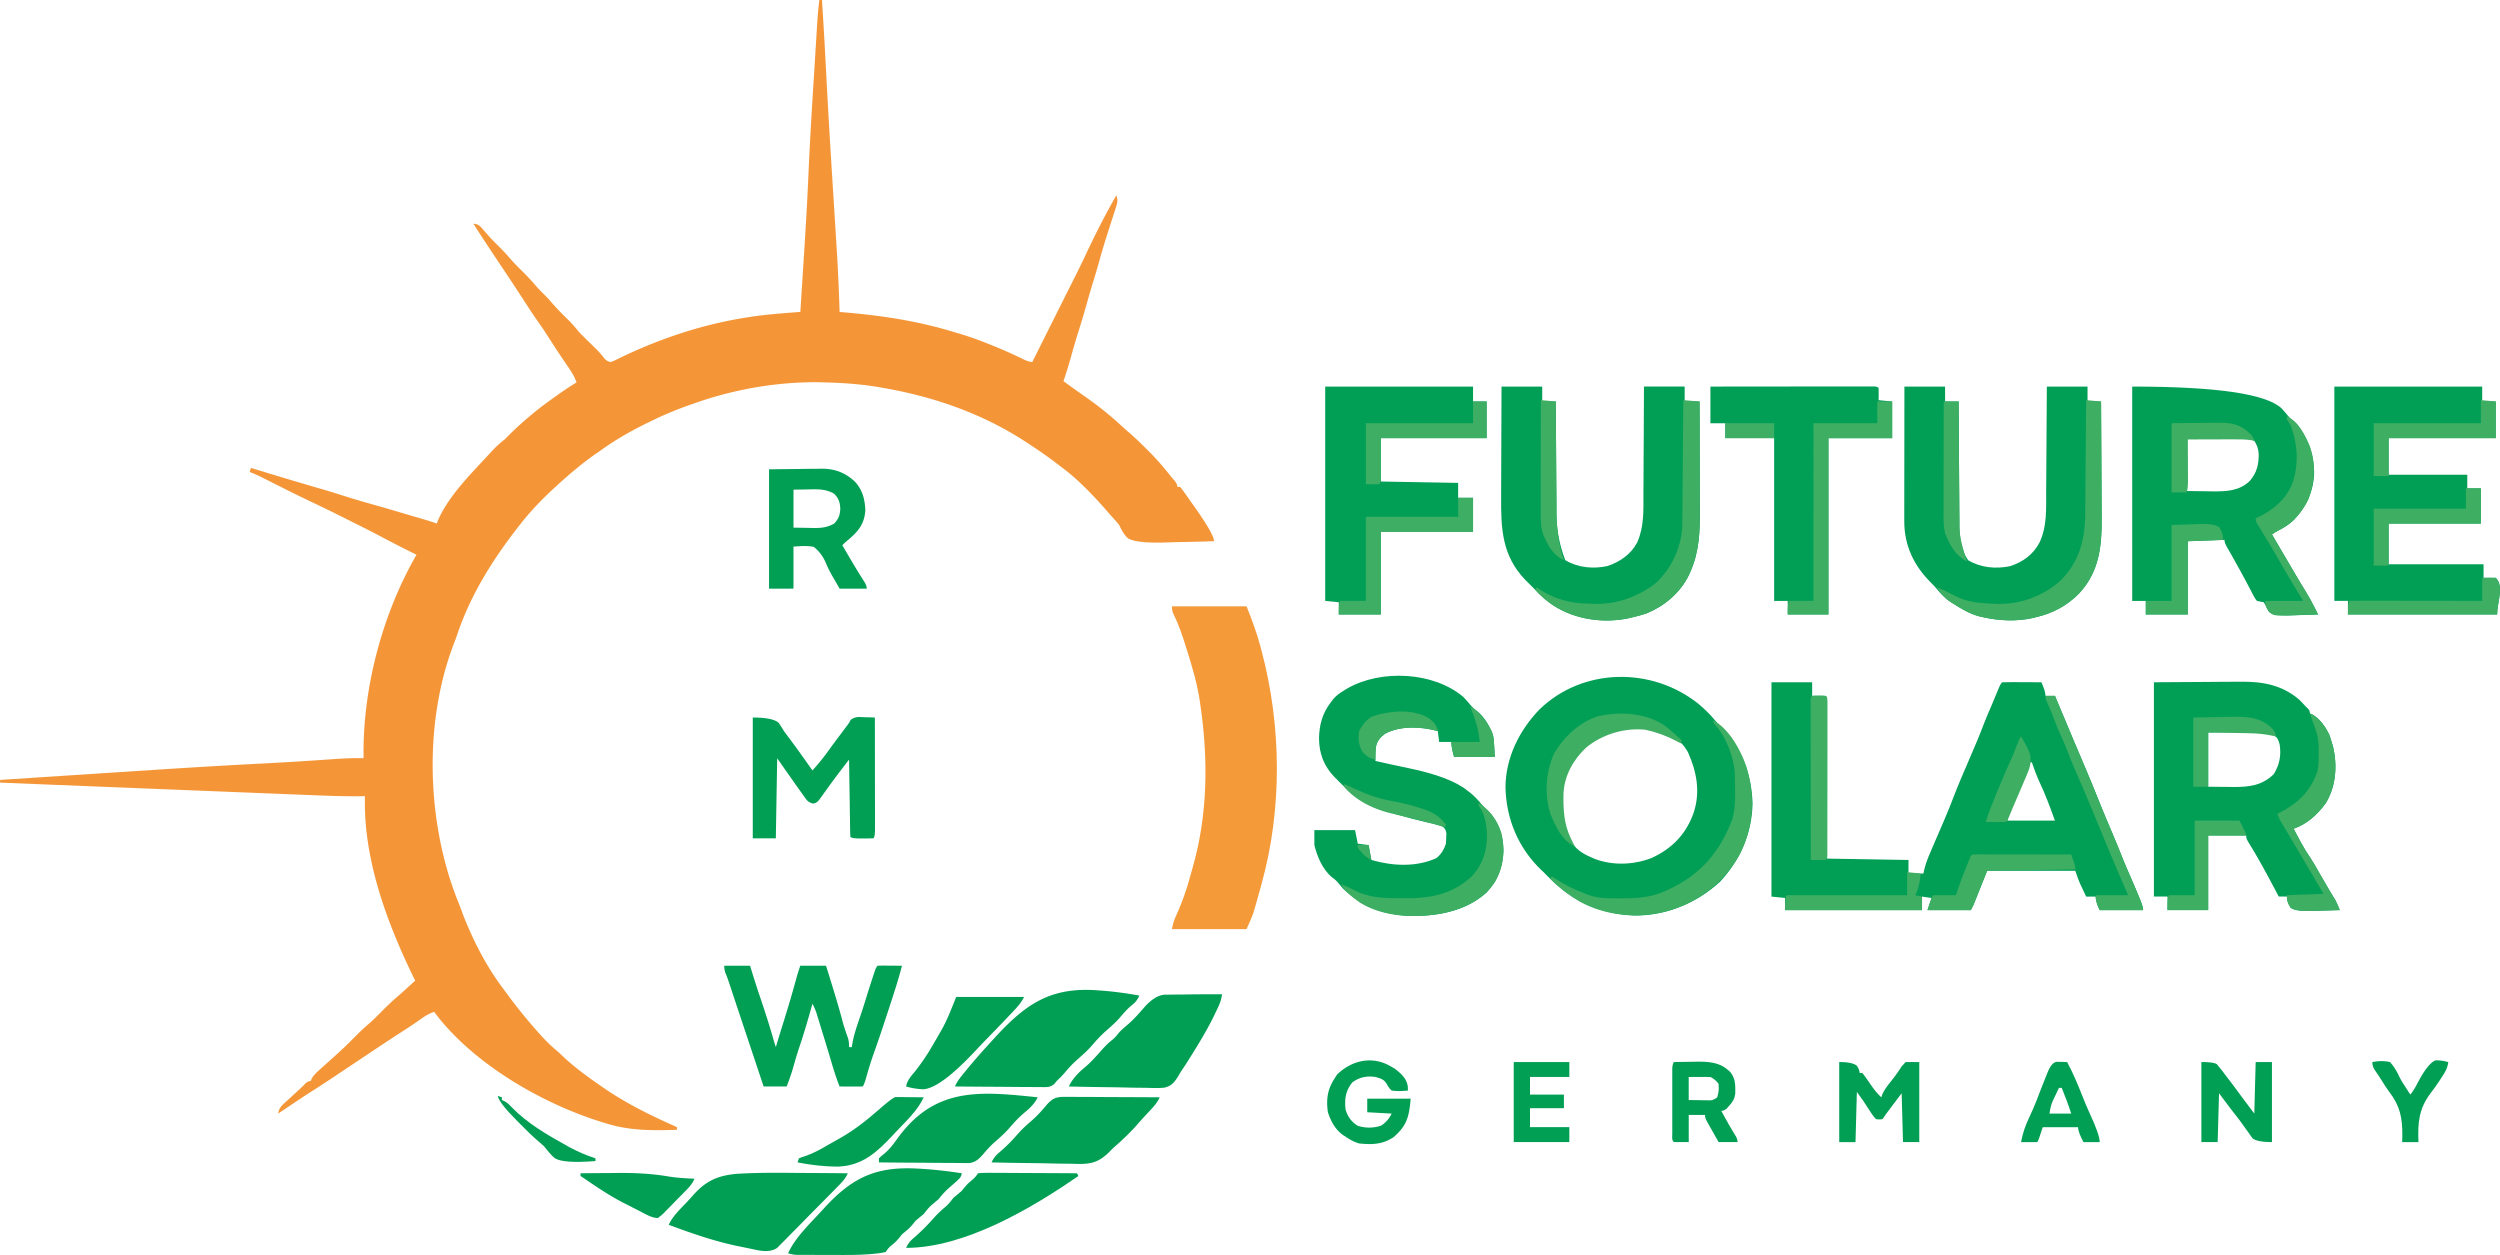 <svg xmlns="http://www.w3.org/2000/svg" id="b" width="550mm" height="276.1mm" data-name="Ebene 2" viewBox="0 0 1559.06 782.65"><defs><style>.d{fill:#009f54}.f{fill:#3eae63}.g{fill:#009f55}.h{fill:#3cae63}.j{fill:#3eae64}</style></defs><g id="c" data-name="Ebene 1"><path d="M510.91 0h1.69c.81 12.72 1.57 25.45 2.24 38.18.05.9.09 1.8.14 2.73l.15 2.8a5626 5626 0 0 0 3.22 56.49c.06 1.02.13 2.05.19 3.1l1.56 24.9c.4 6.29.79 12.58 1.18 18.87l.54 8.57c.81 12.96 1.36 25.93 1.78 38.91.78.07 1.57.13 2.38.2 23.94 2.02 46.46 5.41 69.52 12.49.92.27 1.83.54 2.78.82 6.33 1.89 12.46 4.1 18.58 6.58.91.36 1.82.73 2.75 1.1 6.18 2.51 12.24 5.19 18.23 8.13q2.81 1.48 5.88 1.98c.48-.95.95-1.91 1.45-2.89 2.95-5.91 5.91-11.82 8.86-17.73q.56-1.11 1.13-2.25c.75-1.5 1.5-2.99 2.24-4.49l5.19-10.38q.45-.91.92-1.83c.55-1.1 1.1-2.21 1.66-3.31 1.61-3.21 3.22-6.42 4.84-9.63 2.74-5.44 5.39-10.92 7.98-16.43 5.64-11.96 11.6-23.63 18.19-35.1 1.3 3.35.34 5.68-.74 9.01-.18.55-.35 1.1-.53 1.66-.38 1.17-.76 2.35-1.14 3.52-1 3.07-1.98 6.14-2.96 9.21-.19.61-.39 1.22-.59 1.84-1.6 5-3.09 10.03-4.5 15.09-1.5 5.33-3.06 10.64-4.71 15.92-1.18 3.88-2.28 7.78-3.38 11.67-1.65 5.83-3.37 11.63-5.21 17.4-1.74 5.51-3.31 11.07-4.87 16.64-1.32 4.68-2.77 9.31-4.35 13.91 4.43 3.24 8.85 6.47 13.38 9.57 7.93 5.53 15.49 11.56 22.59 18.12 1.74 1.59 3.5 3.13 5.28 4.67 3.72 3.24 7.24 6.66 10.72 10.15l1.9 1.9c4.66 4.71 8.89 9.57 12.95 14.8.86 1.01 1.72 2.01 2.59 3.01q1.64 2.06 1.64 3.75h1.69q1.44 1.74 3.12 4.12.9 1.275 1.83 2.58c.6.86 1.2 1.71 1.82 2.6.51.72 1.02 1.43 1.55 2.17q12.83 18.05 12.83 22.36c-6.47.24-12.94.42-19.41.53-3.01.05-6.01.12-9.02.24q-21.08.79-25.72-2.95c-2.23-2.37-3.64-5.04-5.06-7.97q-1.52-1.93-3.01-3.49c-.47-.54-.95-1.07-1.44-1.62s-.97-1.09-1.47-1.66c-.51-.59-1.02-1.18-1.55-1.79-8.79-10-18.16-19.92-28.9-27.82-.79-.61-1.59-1.22-2.41-1.85-5.8-4.43-11.77-8.55-17.89-12.53-.79-.51-1.57-1.03-2.38-1.56-26.74-17.32-56.87-27.71-88.13-33.12-.83-.14-1.65-.29-2.51-.44-10.98-1.87-21.9-2.66-33.02-2.94-.99-.03-1.98-.07-3-.11-26.2-.51-53.5 4.13-78.2 12.79q-1.09.37-2.2.76c-8.51 2.96-16.78 6.26-24.87 10.24-.95.46-1.91.92-2.89 1.39-10.25 5.02-20.01 10.5-29.26 17.21-.9.62-1.81 1.25-2.74 1.89-7.39 5.13-14.24 10.73-20.95 16.72-.45.4-.9.81-1.37 1.22-8.98 8.04-17.42 16.33-24.85 25.85-.42.53-.84 1.06-1.27 1.61-16.01 20.4-30.1 42.79-38.4 67.52-.61 1.8-1.26 3.59-1.95 5.36-19.34 49.86-17.21 113.21 2.9 162.43.96 2.39 1.83 4.81 2.72 7.23 6.31 16.15 14.53 32.15 25.01 45.99.76 1.04 1.53 2.08 2.29 3.12 5.44 7.39 11.11 14.52 17.17 21.41.73.84 1.47 1.68 2.22 2.54 3.54 3.97 7.1 7.71 11.18 11.12 1.36 1.16 2.67 2.37 3.97 3.61 7.21 6.87 15.06 12.59 23.24 18.26.55.39 1.11.77 1.68 1.17 14.62 10.2 30.27 17.83 46.54 25.05v1.69c-15.52.47-29.9.61-44.83-4.23-.77-.24-1.53-.47-2.32-.71-37.4-11.61-80.63-36.72-104.26-68.65-2.95 1.08-5.3 2.32-7.82 4.18-3.81 2.73-7.69 5.3-11.63 7.82-7.02 4.52-13.97 9.13-20.91 13.78-3.87 2.59-7.74 5.16-11.61 7.74-3 2-6 4-8.99 6.01-5.33 3.57-10.67 7.08-16.09 10.5-4.6 2.95-9.14 6.01-13.68 9.05-2.18 1.46-4.35 2.91-6.53 4.36.48-3.12 1.65-4.45 3.96-6.56.63-.58 1.26-1.17 1.91-1.77.66-.6 1.33-1.2 2.01-1.82 1.3-1.2 2.6-2.4 3.9-3.59.58-.53 1.16-1.06 1.76-1.6 1.2-1.12 2.36-2.28 3.49-3.46q1.58-1.49 3.27-1.49c.19-.47.37-.94.56-1.42 1.5-2.61 3.43-4.24 5.68-6.24.92-.83 1.85-1.66 2.77-2.49.47-.42.94-.84 1.43-1.28q3.255-2.91 6.48-5.85c.42-.38.83-.76 1.26-1.15 3.57-3.28 6.99-6.7 10.4-10.16 2.74-2.76 5.57-5.34 8.54-7.86 2.38-2.14 4.62-4.41 6.87-6.69 3.26-3.29 6.55-6.47 10.07-9.47 2.32-2 4.58-4.06 6.84-6.12.8-.73 1.61-1.46 2.43-2.22.59-.54 1.19-1.08 1.8-1.64-.45-.92-.9-1.85-1.37-2.8-16.51-34.13-31.1-73.65-29.93-112.24l-2.39.03c-12.54.12-25.06-.44-37.59-.95l-9.82-.39c-6.31-.25-12.61-.5-18.92-.76l-21.77-.87c-15.79-.63-31.59-1.26-47.38-1.9-6.16-.25-12.32-.5-18.49-.74q-35.595-1.425-71.19-2.88v-1.69l48.83-3.18c7.56-.49 15.13-.98 22.69-1.48l26.28-1.71c.72-.05 1.44-.09 2.18-.14 21.07-1.36 42.14-2.62 63.22-3.69 14.79-.75 29.57-1.7 44.35-2.73 6.39-.44 12.73-.78 19.14-.61q-.02-1.01-.03-2.03c-.37-42.39 11.91-88.19 33.02-124.85-.81-.4-1.62-.8-2.46-1.21-6.13-3.04-12.23-6.14-18.27-9.36-6.3-3.36-12.66-6.58-19.06-9.75-1.63-.81-3.26-1.63-4.89-2.45a871 871 0 0 0-19.18-9.37c-7.52-3.57-14.98-7.24-22.42-11-2.45-1.24-4.9-2.47-7.35-3.7-.56-.28-1.12-.57-1.69-.86-2.86-1.44-5.73-2.77-8.72-3.9.28-.84.56-1.67.85-2.54.83.26 1.66.51 2.51.77q19.85 6.12 39.8 11.92c5.34 1.51 10.63 3.17 15.91 4.86 7.19 2.29 14.46 4.33 21.72 6.38 4.91 1.4 9.8 2.85 14.7 4.3 1.9.56 3.79 1.11 5.69 1.67q.97.28 1.96.57l3.69 1.08c3.33.97 6.62 2.01 9.9 3.13q.33-.9.66-1.83c6.71-15.69 21.31-29.81 32.7-42.26q.61-.68 1.24-1.36c2.4-2.6 4.92-4.8 7.69-6.99q2.13-2.1 4.23-4.23c6.98-6.71 14.18-12.89 21.99-18.61.5-.37 1.01-.74 1.53-1.12 5.57-4.06 11.17-8.02 17.08-11.57-1.4-4.2-3.81-7.58-6.29-11.21l-2.76-4.08c-.47-.69-.93-1.38-1.41-2.09-2.14-3.2-4.22-6.44-6.3-9.68-2.35-3.66-4.72-7.29-7.24-10.84-3.4-4.78-6.55-9.72-9.74-14.65-4.76-7.34-9.61-14.62-14.47-21.88q-11.05-16.51-16.07-24.53 2.54 0 4.55 1.95c.78.88 1.55 1.76 2.32 2.65.83.94 1.67 1.88 2.5 2.81l1.26 1.41c1.68 1.85 3.44 3.6 5.22 5.34 2.25 2.22 4.4 4.47 6.45 6.87 2.81 3.29 5.86 6.31 8.94 9.35 2.81 2.78 5.43 5.67 7.99 8.67 1.38 1.57 2.83 3.04 4.32 4.51 1.99 1.95 3.85 3.96 5.66 6.08 3.07 3.58 6.4 6.87 9.77 10.16 2.54 2.49 4.78 5.09 6.99 7.87q2.085 2.145 4.23 4.23l4.71 4.65 2.38 2.35q2.22 2.3 4.04 4.65 1.46 2.09 4.1 2.72 1.89-.61 3.92-1.66 1.19-.57 2.41-1.15c.86-.42 1.73-.84 2.61-1.27 24.45-11.45 49.51-19.61 76.18-23.79 1.01-.16 2.02-.32 3.06-.48 10.04-1.45 20.14-2.18 30.25-2.96.53-8.18 1.05-16.36 1.57-24.54.24-3.8.48-7.61.73-11.41 1.07-16.63 2.04-33.26 2.76-49.91.85-19.74 2.05-39.46 3.29-59.18l.69-11.11c.22-3.61.45-7.22.67-10.83.11-1.7.21-3.4.32-5.1.15-2.35.29-4.7.44-7.06q.06-1.02.13-2.06c.29-4.47.73-8.9 1.25-13.35Z" style="fill:#f49638"></path><path d="M1104.72 425.48h25.38v8.46c1.38-.02 2.76-.03 4.18-.05 1.43-.02 2.86 0 4.28.05q.85.85.95 2.52v10.64c0 3.26 0 6.53-.01 9.79v6.77c0 5.34 0 10.68-.02 16.02-.01 6.68-.02 13.35-.02 20.03 0 11.91-.03 23.83-.04 35.74l50.75.85v8.46h9.3c.22-.97.43-1.93.66-2.92.98-3.91 2.44-7.5 4.05-11.19.29-.69.59-1.37.89-2.08.95-2.22 1.91-4.43 2.86-6.64 1.32-3.07 2.65-6.13 3.97-9.2.32-.75.65-1.51.98-2.29 2.05-4.78 3.97-9.59 5.8-14.45 3.07-7.91 6.48-15.7 9.84-23.49 3.09-7.16 6.13-14.3 8.87-21.6 1.5-3.88 3.16-7.68 4.81-11.49 1.6-3.71 3.13-7.44 4.66-11.18q.83-1.89 1.68-2.73c1.81-.07 3.63-.09 5.45-.08h3.35c1.17 0 2.35.01 3.52.02 1.18 0 2.36 0 3.53.01 2.89.01 5.79.02 8.68.04q2.54 5.6 2.54 8.46h5.92c3.67 8.7 7.32 17.4 10.94 26.12q4.035 9.705 8.19 19.35c2.7 6.27 5.28 12.57 7.79 18.92 2.77 6.98 5.71 13.88 8.65 20.79 2.49 5.86 4.89 11.74 7.23 17.66 1.32 3.25 2.72 6.46 4.14 9.67 2.03 4.59 3.99 9.2 5.87 13.85.22.54.44 1.08.66 1.63q1.5 3.77 1.5 5.66h-27.07q-2.54-5.08-2.54-8.46h-5.92c-.81-1.73-1.62-3.45-2.43-5.18-.45-.96-.9-1.92-1.37-2.91q-1.28-2.9-2.97-7.98h-54.98c-2.79 6.98-5.58 13.96-8.46 21.15-.56 1.12-1.12 2.23-1.69 3.38H1202c.84-2.51 1.67-5.02 2.54-7.61-1.95-.28-3.91-.56-5.92-.85v8.46h-85.43v-7.61l-8.46-.85V425.49Zm161.56 49.9c-2.79 5.84-5.19 11.75-7.41 17.82-1.56 4.22-3.33 8.3-5.3 12.35q-1.04 2.29-1.68 6.2h29.61c-3.01-8.37-6.01-16.54-9.85-24.57-1.76-3.85-3.17-7.8-4.53-11.81h-.85ZM1059.08 438.84c3.88 3.23 7.37 6.66 10.59 10.55q1.32 1.63 3.39 3.63c13.03 13.03 19.28 29.62 19.88 47.94-.33 18.44-7.66 35.37-20.21 48.83-14.45 13.39-33.69 21.33-53.44 21.18-20.44-.94-37.9-8.38-52.44-22.84-.73-.72-1.47-1.43-2.22-2.17-.66-.68-1.33-1.36-2.01-2.06l-1.52-1.43c-14.25-13.64-21.81-31.78-22.25-51.44.09-18.47 8.6-35.55 21.23-48.63 27.03-26.13 69.95-26.67 99-3.56m-74.35 30.96c-2.78 3.36-5 6.73-6.9 10.66q-.52 1.07-1.06 2.16c-4.54 11.11-3.72 26.24.47 37.42 3.47 7.5 7.2 11.33 14.97 14.56.83.36 1.65.73 2.5 1.1 11.28 4.22 24.14 3.66 35.28-.64 12.57-5.83 21.04-14.36 25.92-27.37 4.67-13.33 2.36-25.96-3.24-38.56-2.98-5.26-6.03-8.05-11.56-10.45-.56-.25-1.13-.5-1.71-.76-18.78-8.1-40.77-3.06-54.68 11.89ZM1329.72 241.08q78.49 0 93.05 13.53c1.38 1.47 2.68 2.98 3.95 4.55q1.24 1.56 3.29 3.54c8.8 8.8 12.74 19.15 13.17 31.56-.12 11.63-4.86 21.63-12.7 30.04-2.87 2.73-5.9 4.66-9.43 6.44q-1.87.91-4.21 2.54 7.97 13.73 16.07 27.39c.3.5.6 1 .91 1.52 1.3 2.15 2.6 4.3 3.91 6.44 2.12 3.47 4.09 6.94 5.89 10.59.37.75.74 1.5 1.13 2.27q.42.84.84 1.71c-4 .19-8 .33-12.01.42-1.36.04-2.72.09-4.08.16q-11.42.54-14.57-2.27-1.29-2.08-2.17-4.18c-.33-.57-.66-1.14-1.01-1.73-1.4-.32-2.81-.6-4.23-.85q-1.12-1.25-1.97-2.88-.49-.91-.98-1.84c-.33-.66-.67-1.32-1.01-2-.74-1.39-1.47-2.78-2.21-4.16-.37-.72-.75-1.43-1.14-2.17-1.84-3.49-3.77-6.93-5.69-10.37-.99-1.79-1.98-3.58-2.98-5.37-.94-1.67-1.9-3.31-2.87-4.96q-1.45-2.63-1.45-4.32l-22.84.85v45.68h-26.22v-8.46h-8.46V241.1Zm33.84 32.14v32.99c4.15.05 8.3.1 12.58.16q1.94.03 3.92.07c8.52.05 16.38-.28 22.86-6.42 4.51-5.16 5.75-10.34 5.65-17.03-.27-3.31-.95-5.24-2.72-8.07-4.46-2.12-8.89-1.91-13.71-1.86h-2.48c-2.6 0-5.21.03-7.81.05-1.77 0-3.54.02-5.31.02-4.33.02-8.65.05-12.98.08ZM1343.26 425.48c10.94-.07 21.88-.14 33.15-.21l10.4-.09q4.25-.02 6.24-.02c1.37 0 2.75-.02 4.12-.03 13.72-.16 26 1.96 36.77 11.27 1.41 1.4 2.74 2.83 4.06 4.31q.7.66 1.42 1.33 1.11 1.2 1.11 2.89c.48.19.96.38 1.45.57 6.09 3.52 10.24 10.58 12.08 17.19.31 1.06.63 2.13.95 3.22 2.7 11.77 1.76 24.74-4.76 35.18-5.3 7.18-11.43 12.69-19.88 15.73 3.27 6.29 6.49 12.49 10.53 18.32 1.92 2.91 3.61 5.94 5.32 8.97 1.64 2.91 3.3 5.79 5.01 8.66.38.64.76 1.28 1.15 1.94.74 1.25 1.49 2.5 2.24 3.74.34.57.68 1.15 1.04 1.74.3.5.6 1.01.92 1.53 1.01 1.89 1.79 3.84 2.55 5.84-4.02.17-8.03.29-12.06.37-1.37.03-2.73.08-4.1.14q-11.36.48-14.47-1.99c-1.49-2.32-2.37-4.21-2.37-6.98h-5.08c-.46-.88-.92-1.76-1.4-2.67-5.72-10.89-11.54-21.73-18.06-32.16q-.84-1.54-.84-3.23h-23.68v46.52h-25.38v-8.46h-8.46V425.45Zm33.83 31.3v33.84c3.89.03 7.78.07 11.79.11 1.21.02 2.42.03 3.67.05 9.96.04 18.03-.8 25.41-7.98 3.65-5.94 4.73-11.67 3.69-18.54-.65-2.54-1.36-4.39-3.67-5.78-7.93-2.59-16.26-1.95-24.49-1.84-5.41.05-10.82.1-16.39.16ZM1455.76 241.08h92.2v9.3h8.46v22.84h-66.82v22.84h49.06v8.46h8.46v21.99h-57.52v25.38h59.21v8.46q1.86-.03 3.75-.05c1.29-.02 2.57 0 3.86.05 5.39 5.39.85 15.22.85 22.84h-93.05v-8.46h-8.46zM912.71 434.78c1.63 1.7 3.13 3.43 4.62 5.25q1.39 1.71 3.84 3.47c4.72 3.72 8.36 10.13 10.15 15.81.24 2.23.43 4.38.53 6.61.1 2.01.21 4.01.32 6.08h-25.38q-1.69-5.92-1.69-9.3h-7.61l-.85-6.77c-10.44-2.87-23.22-3.53-32.99 1.69-2.93 2.18-4.67 4.31-5.56 7.88-.38 3.03-.36 5.98-.36 9.04l4.42.99 4.02.9c3.87.86 7.74 1.7 11.62 2.48q26.86 5.5 37.46 14.24c.48.37.96.73 1.46 1.11 2.88 2.25 5.17 4.82 7.48 7.62q1.3 1.58 3.33 3.43c6.94 7.29 9.75 14.94 10.1 24.95-.28 10.28-3.5 18.76-10.52 26.33-13.57 12.2-32.12 15.15-49.8 14.5-15.44-1.02-28.75-6.22-39.87-17.04q-1.14-1.305-2.22-2.64-1.91-2.51-4.44-4.23c-5.86-4.7-9.39-13.05-11.1-20.2v-9.3h25.38c.56 2.79 1.12 5.58 1.69 8.46 2.23.28 4.47.56 6.77.85.56 3.07 1.12 6.14 1.69 9.3 13.21 3.82 27.79 4.59 40.55-1.11 3.01-2.46 4.75-5.38 5.97-9.04q.18-2.115.21-4.23c.02-.73.04-1.47.07-2.22-.34-2.48-.89-3-2.82-4.55q-1.94-.71-4.16-1.15c-.84-.19-1.68-.38-2.55-.58-.91-.2-1.82-.4-2.75-.6q-40.65-9.4-51.44-22.2c-.68-.66-1.36-1.33-2.06-2.01-.72-.73-1.43-1.47-2.17-2.22-.53-.52-1.07-1.03-1.62-1.57-6.76-6.95-9.75-14.64-9.86-24.29.13-8.24 2.1-15.77 7.24-22.36.5-.68 1-1.36 1.51-2.06 1.98-2.3 3.84-3.66 6.42-5.24.77-.48 1.55-.96 2.35-1.46 20.94-12.1 54.04-10.6 72.62 5.37ZM936.39 241.08h25.38v9.3h8.46c0 1.01 0 2.03.02 3.07.05 9.59.11 19.19.18 28.78q.06 7.395.09 14.79c.02 4.77.06 9.53.1 14.3l.03 5.43q-.51 17.11 5.5 32.59c7.87 4.7 17.37 5.58 26.26 3.68 7.75-2.56 14.71-7.36 18.57-14.68 4.44-9.95 3.89-20.27 3.9-30.94.01-1.92.03-3.84.04-5.76.04-5.02.05-10.03.07-15.05.02-5.13.05-10.26.09-15.4.06-10.04.1-20.09.14-30.13h25.38v9.3h9.3c.04 10.71.07 21.43.09 32.14 0 4.98.02 9.95.04 14.93q.03 7.215.03 14.43c0 1.83 0 3.65.02 5.48.07 14.01-.25 26.64-6.1 39.6-.3.68-.61 1.35-.92 2.05-5.46 10.91-15.28 19.11-26.49 23.64-2.69.87-5.37 1.59-8.12 2.22-.75.19-1.5.38-2.28.57-15.78 3.46-33.39 1.08-47.05-7.6-4.37-2.87-8.09-6-11.58-9.89-2.08-2.1-4.18-4.18-6.28-6.26-14.55-15.08-15.25-31.84-15.11-51.73 0-1.99 0-3.99.01-5.98 0-5.21.03-10.42.06-15.63.03-5.33.04-10.66.05-15.99q.045-15.645.12-31.29ZM1187.62 241.08H1213v9.3h8.46c0 1.04 0 2.08.02 3.15q.075 14.73.18 29.46c.04 5.05.07 10.09.09 15.14.02 4.88.06 9.75.1 14.63l.03 5.57c0 2.61.03 5.22.06 7.83v2.3c.1 6.88 1.31 15.25 5.44 20.91 7.84 4.71 17.39 5.57 26.26 3.68 8.06-2.66 14.33-7.25 18.31-14.84 4.74-10.12 4.05-21.11 4.08-32.02.01-1.88.03-3.76.05-5.65.04-4.92.07-9.85.09-14.77.03-5.04.06-10.07.1-15.11.07-9.86.13-19.72.18-29.57h25.38v9.3h8.46c.08 11.58.14 23.16.18 34.75.02 5.38.04 10.76.08 16.14.04 5.2.06 10.4.07 15.6 0 1.98.02 3.95.04 5.93.16 17.79-1.46 33.82-14.24 47.45-7.54 7.56-16.3 12.24-26.72 14.64-.75.19-1.5.38-2.28.57-10.05 2.2-20.73 1.69-30.71-.57q-1.06-.23-2.15-.47c-6.1-1.57-11.18-4.63-16.46-7.99-.58-.36-1.16-.72-1.75-1.09-3.48-2.3-6.05-5.11-8.72-8.3q-1.44-1.74-3.48-3.73c-10.58-10.58-16.58-23.02-16.6-38.1v-5.19c0-2.91 0-5.82.01-8.73v-6.07c0-5.31.01-10.63.02-15.94 0-5.43.01-10.85.02-16.28 0-10.64.02-21.28.04-31.93Z" class="g"></path><path d="M730.84 378.11h46.52c3.32 8.3 6.28 16.13 8.56 24.69.29 1.07.58 2.14.87 3.24 12.43 46.84 12.94 98.66-.13 145.48-.25.91-.5 1.81-.75 2.74q-1.14 4.125-2.31 8.25c-.23.82-.47 1.65-.71 2.5q-.35 1.17-.7 2.37c-.2.68-.4 1.35-.6 2.05-1.21 3.41-2.76 6.7-4.23 10.01h-46.52c.6-3.01 1.06-4.98 2.26-7.65.28-.64.56-1.27.85-1.93.3-.68.6-1.35.91-2.05 3-6.96 5.38-13.91 7.33-21.23.5-1.85 1.03-3.68 1.57-5.51 9.44-32.94 9.79-67.51 4.84-101.19q-.135-.96-.27-1.95c-1.57-11.22-4.82-21.94-8.19-32.73-.23-.74-.46-1.48-.7-2.24-2.22-7.05-4.56-13.9-7.86-20.54q-.75-1.75-.75-4.29Z" style="fill:#f49a38"></path><path d="M826.43 241.08h92.2v9.3h8.46v22.84h-65.98v27.07l48.22.85v9.3h9.3v21.15h-57.52v51.6h-26.22v-7.61l-8.46-.85zM1066.66 241.08c13.55-.02 27.1-.03 40.65-.04 6.29 0 12.58-.01 18.87-.02 5.48 0 10.96-.01 16.45-.02h26.34q1.73.1 2.57.95c.12 2.54.04 5.07 0 7.61l8.46.85v22.84h-39.76v109.96h-25.38v-8.46h-8.46V273.24h-30.45v-9.3h-9.3V241.1Z" class="g"></path><path d="M451.7 602.27h16.07c.56 1.81 1.12 3.63 1.69 5.5 1.88 6.08 3.89 12.11 5.92 18.13 2.44 7.26 4.74 14.54 6.84 21.9q.75 2.625 1.62 5.22c.14-.47.28-.94.42-1.43 1.27-4.27 2.58-8.53 3.91-12.78q4.56-14.45 8.56-29.06c.67-2.53 1.5-5.01 2.33-7.48h16.07q7.81 24.84 10.29 34.6c.98 3.62 2.2 7.14 3.47 10.67q.62 2.1.62 5.49h1.69c.17-1.08.35-2.16.53-3.28 1.13-5.66 3.04-11.02 4.9-16.46 1.23-3.6 2.38-7.23 3.5-10.87 1.42-4.6 2.88-9.18 4.39-13.75.34-1.05.69-2.09 1.04-3.17q.86-2.38 1.7-3.23c1.14-.07 2.28-.09 3.41-.08h2.07c.72 0 1.44.01 2.18.02.72 0 1.44 0 2.19.01 1.79.01 3.58.03 5.37.04-2.21 8.71-5.04 17.21-7.82 25.75l-.75 2.29c-2.91 8.93-5.86 17.84-9.03 26.68-1.81 5.08-3.36 10.21-4.81 15.4q-1.2 4.24-2.12 5.17c-2.42.06-4.82.08-7.24.05-.68 0-1.36 0-2.07-.01-1.69-.01-3.38-.03-5.07-.04-1.8-4.66-3.36-9.32-4.76-14.12-2.08-7.02-4.2-14.03-6.36-21.02-.34-1.1-.68-2.2-1.01-3.3-.48-1.56-.96-3.12-1.44-4.67-.28-.9-.56-1.8-.84-2.73a37 37 0 0 0-2.5-5.75c-.13.47-.26.94-.4 1.43-2.44 8.7-4.95 17.34-7.87 25.89-1.36 4.12-2.57 8.27-3.75 12.45-1.15 4.03-2.54 7.92-4.05 11.83h-14.38q-11.91-35.72-12.64-37.92c-.45-1.36-.9-2.71-1.36-4.07-1.3-3.89-2.59-7.77-3.88-11.66-.31-.93-.61-1.85-.93-2.8-.6-1.79-1.19-3.59-1.78-5.38-.27-.81-.54-1.62-.82-2.45-.24-.72-.47-1.43-.72-2.17-.5-1.44-1.06-2.87-1.66-4.28q-.76-2.01-.76-4.55ZM683.84 617.55c.67.05 1.35.09 2.04.14 8.3.6 16.48 1.67 24.66 3.19-1.21 2.54-2.21 4.02-4.44 5.76-2.68 2.2-4.86 4.56-7.07 7.22-2.75 3.27-5.89 6.05-9.1 8.85-3.11 2.74-5.85 5.63-8.53 8.79-2.83 3.31-6.01 6.17-9.28 9.03a69 69 0 0 0-7.8 8.06c-1.66 1.99-3.5 3.77-5.36 5.58-.48.59-.96 1.18-1.45 1.79-2.67 2.2-4.4 2-7.83 1.98h-1.78c-1.93 0-3.86-.03-5.79-.06-1.34 0-2.68-.01-4.03-.01-3.53-.01-7.05-.05-10.58-.08-3.6-.03-7.2-.05-10.8-.07-7.06-.04-14.12-.09-21.18-.17 1.42-3.28 3.58-5.91 5.82-8.66.42-.52.85-1.04 1.29-1.58 5.65-6.85 11.55-13.48 17.58-20 .58-.63 1.16-1.26 1.76-1.9 18.68-20.08 34.05-29.74 61.9-27.86ZM496.61 731.45c3.63.04 7.26.05 10.89.07 7.06.04 14.12.09 21.18.17-1.35 3.26-3.44 5.38-5.89 7.88-.43.44-.85.88-1.29 1.33a862 862 0 0 1-4.24 4.31c-.48.49-.97.98-1.47 1.49-2.56 2.6-5.13 5.19-7.71 7.78-2.65 2.67-5.29 5.36-7.92 8.06-2.03 2.07-4.07 4.13-6.12 6.19-.98.99-1.95 1.98-2.92 2.97-1.35 1.4-2.73 2.77-4.11 4.14l-2.35 2.38c-5.51 3.69-12.45 1.28-18.59.09-1.21-.24-2.42-.49-3.63-.74-.62-.12-1.23-.25-1.87-.38-14.97-3.06-29.24-8.07-43.55-13.37 2.61-5.6 7.24-9.85 11.45-14.29 1.09-1.17 2.16-2.35 3.21-3.55 8.18-9.36 15.56-12.89 27.94-13.97 12.32-.73 24.65-.69 36.99-.55ZM469.46 447.47q12.69 0 16.28 3.44c1.08 1.66 2.14 3.34 3.17 5.02 1.09 1.53 2.22 3.03 3.35 4.53 4.93 6.57 9.66 13.3 14.41 20 3.89-4.25 7.38-8.67 10.73-13.35 2.39-3.32 4.84-6.59 7.3-9.86.44-.58.87-1.16 1.32-1.76.79-1.05 1.58-2.11 2.38-3.16q1.17-1.47 2.02-3.25 1.63-1.61 4.84-1.94 1.86.03 3.72.12c.63.02 1.27.03 1.92.05 1.56.04 3.13.1 4.69.17.02 9.69.03 19.38.04 29.07 0 4.5.01 9 .02 13.5 0 4.34.01 8.68.02 13.01v14.03q0 4.73-.95 5.68c-2.26.08-4.5.12-6.77.11h-1.92q-4.74 0-5.69-.96c-.1-1.5-.15-3.01-.17-4.52q-.03-1.45-.05-2.92c-.01-1.05-.03-2.1-.04-3.18-.02-1.07-.04-2.14-.05-3.24-.05-2.85-.09-5.69-.13-8.54-.04-2.9-.09-5.81-.14-8.71-.09-5.7-.18-11.4-.26-17.1-4.92 6.34-9.77 12.71-14.43 19.24-.94 1.32-1.89 2.64-2.83 3.95-.4.56-.8 1.13-1.22 1.71q-1.56 2.12-3.75 2.5-2.3-.33-4.14-2.14c-6.26-8.63-12.34-17.36-18.45-26.1l-.85 49.91h-14.38V447.5ZM762.14 620.03c-.47 2.63-1.04 4.95-2.17 7.37-.27.57-.53 1.15-.81 1.74q-.43.91-.88 1.83c-.31.64-.61 1.28-.92 1.94-4.55 9.41-9.96 18.25-15.52 27.09l-1.46 2.34c-.94 1.47-1.9 2.94-2.88 4.38q-1.59 2.32-2.85 4.64c-2.38 3.72-4.13 5.87-8.52 6.94-3.78.35-7.54.21-11.33.09-1.39-.02-2.79-.03-4.18-.04-3.65-.03-7.3-.12-10.95-.21-3.73-.09-7.46-.13-11.19-.17-7.31-.09-14.61-.23-21.92-.41 2.46-5.19 6.08-8.71 10.42-12.33 3.46-2.92 6.41-6.28 9.4-9.66 2.12-2.37 4.18-4.62 6.66-6.61q2.31-1.75 3.91-3.91c1.88-2.34 3.92-4.1 6.22-6.01 4.17-3.54 7.69-7.69 11.28-11.8q6.46-6.79 12.2-6.95c.63 0 1.26 0 1.91.01l2.02-.04c2.12-.04 4.23-.04 6.35-.05l4.22-.06c7-.11 14-.12 21-.09ZM572.61 728.78l2.06.12c8.42.53 16.74 1.46 25.07 2.79q0 1.69-1.69 3.54c-1.93 1.86-3.94 3.6-5.97 5.34-2.57 2.22-4.6 4.53-6.71 7.19-1.48 1.31-3 2.57-4.52 3.83-1.85 1.64-3.26 3.55-4.79 5.48-1.69 1.41-3.38 2.82-5.08 4.23-.56.7-1.12 1.4-1.69 2.11-2 2.5-4.32 4.3-6.77 6.34-.56.7-1.12 1.4-1.69 2.11-1.4 1.75-2.61 2.95-4.34 4.34q-2.53 1.9-4.12 4.55c-2.02.49-3.84.79-5.9.99-.63.07-1.25.13-1.9.2-8.61.82-17.27.71-25.91.67-2.96-.02-5.92-.02-8.88-.02-1.89 0-3.78 0-5.67-.01h-2.67c-.82 0-1.63-.01-2.48-.02h-2.17c-1.88-.11-3.52-.44-5.33-.96 4.46-9.97 14-18.86 21.31-26.86l1.51-1.66c17.52-19.04 32.43-25.81 58.33-24.3M479.61 292.67q9.58-.1 19.35-.21l6.06-.09c1.61 0 3.22-.02 4.83-.03q1.22-.03 2.47-.05c8.23 0 14.88 2.43 20.85 8.13 4.75 5.17 6.08 10.72 6.5 17.62-.51 7.58-3.38 12.11-8.99 17.13-1.23 1.06-2.47 2.11-3.7 3.17l-1.69 1.69c1.27 2.17 2.54 4.34 3.81 6.5a511.962 511.962 0 0 0 10.24 16.8q1.18 2.07 1.18 3.76H523.6c-.96-1.67-1.92-3.35-2.91-5.08-.33-.57-.67-1.13-1.01-1.71-1.69-2.88-3.18-5.75-4.49-8.82q-2.57-6.38-7.72-10.44c-4.38-.83-8.07-.46-12.64-.17v26.22H479.6v-74.44Zm15.23 12.69v23.68c3.09.05 6.18.1 9.36.16.96.02 1.92.05 2.91.07 5.05.04 8.68-.26 13.1-2.77 2.81-2.95 3.62-5.32 3.81-9.3-.19-3.98-1-6.35-3.81-9.3-5.27-2.99-10.07-2.84-16.02-2.7l-9.36.16ZM664.46 684.03h1.93c2.1 0 4.19.02 6.29.04 1.46 0 2.91 0 4.37.01 3.83 0 7.65.03 11.48.06 3.91.03 7.81.04 11.72.05 7.66.03 15.33.07 22.99.12-1.51 3.22-3.55 5.58-5.97 8.14l-2.55 2.73-1.28 1.37c-1.67 1.81-3.28 3.67-4.9 5.53-2.94 3.27-6.03 6.32-9.25 9.3l-1.24 1.15c-.87.8-1.76 1.58-2.66 2.35q-1.84 1.61-3.74 3.66c-6.16 5.98-10.73 7.42-19.24 7.33-1.39-.04-2.77-.09-4.16-.13-1.45-.02-2.89-.03-4.34-.04-3.77-.03-7.54-.11-11.31-.21-3.86-.09-7.72-.13-11.59-.17-7.55-.09-15.11-.23-22.66-.41 1.3-2.76 2.55-4.33 4.92-6.29 4-3.39 7.56-6.99 11-10.94 2.74-3.11 5.63-5.85 8.78-8.53 3.79-3.24 7-6.92 10.2-10.72 3.54-3.79 6.09-4.48 11.22-4.41ZM647.1 684.32c-2.09 4.47-5.49 7.26-9.2 10.41-2.97 2.57-5.53 5.34-8.08 8.33-2.71 3.15-5.69 5.9-8.84 8.59-2.95 2.54-5.47 5.27-7.94 8.28-2.62 2.85-4.51 4.81-8.46 5.39l-3.16-.02h-1.75c-1.9 0-3.8-.03-5.7-.06-1.32 0-2.64-.01-3.96-.01-3.47-.01-6.94-.05-10.41-.08-3.54-.03-7.09-.05-10.63-.07-6.95-.04-13.89-.09-20.84-.17v-2.54q1.28-1.28 3.03-2.64c3.19-2.67 5.48-5.46 7.87-8.85 23.48-33.08 51.23-30.43 88.07-26.57Z" class="d"></path><path d="M1049.74 249.53c3.35.28 6.7.56 10.15.85.04 10.71.07 21.43.09 32.14 0 4.98.02 9.95.04 14.93q.03 7.215.03 14.43c0 1.83 0 3.65.02 5.48.07 14.01-.25 26.64-6.1 39.6-.3.68-.61 1.35-.92 2.05-5.46 10.91-15.28 19.11-26.49 23.64-2.69.87-5.37 1.59-8.12 2.22-.75.19-1.5.38-2.28.57-15.78 3.46-33.39 1.08-47.05-7.6-4.37-2.87-8.09-5.99-11.58-9.89l.85-1.69c.84.59 1.67 1.19 2.54 1.8 9.25 5.72 18.79 8.27 29.61 8.35.96.05 1.91.1 2.89.16 14.33.54 27.95-4.21 39.25-13.01 9.95-9.41 16-22.41 16.46-36.11.02-1.45.03-2.91.03-4.36 0-.8.02-1.6.03-2.43.03-2.62.04-5.24.05-7.85.02-1.83.03-3.66.05-5.48.04-4.79.08-9.57.11-14.36.03-4.89.08-9.79.12-14.68.08-9.58.15-19.17.22-28.75Z" class="f"></path><path d="M609.88 731.69q2.55-.31 5.86-.29h1.83c2 0 3.99.02 5.99.04 1.38 0 2.76 0 4.15.01 3.64 0 7.28.03 10.92.06 3.71.03 7.43.04 11.14.05q10.935.045 21.87.12.42.84.85 1.69c-29.06 20.14-70.89 44.83-107.43 44.83 1.25-2.99 2.88-4.63 5.34-6.71 4.13-3.58 7.88-7.3 11.47-11.42 2.53-2.88 5.16-5.38 8.13-7.81 1.81-1.58 3.18-3.48 4.67-5.36 1.69-1.41 3.38-2.82 5.08-4.23.56-.7 1.12-1.4 1.69-2.11 1.4-1.75 2.61-2.95 4.34-4.34q2.53-1.9 4.12-4.55Z" class="d"></path><path d="M1300.96 249.53c3.07.28 6.14.56 9.3.85.08 11.58.14 23.16.18 34.75.02 5.38.04 10.76.08 16.14.04 5.2.06 10.4.07 15.6 0 1.98.02 3.95.04 5.93.16 17.79-1.46 33.82-14.24 47.45-7.54 7.56-16.3 12.24-26.72 14.64-.75.19-1.5.38-2.28.57-10.05 2.2-20.73 1.69-30.71-.57q-1.06-.23-2.15-.47c-6.1-1.57-11.18-4.63-16.46-7.99q-.9-.55-1.81-1.12c-3.78-2.48-5.92-5.29-8.34-9.03 4.01 1.51 7.76 3.45 11.55 5.44 7.31 3.75 14.21 4.35 22.29 4.71q1.45.08 2.92.17c14.78.49 28.55-4.43 39.79-14.02 11.85-11.5 15.66-25.1 15.92-41.2.04-3.35.06-6.69.08-10.04.02-1.79.03-3.57.05-5.36.04-4.67.08-9.34.11-14.02.03-4.78.08-9.56.12-14.34.08-9.36.15-18.71.22-28.07ZM1068.35 449.16c10.07 5.44 17.35 18.71 20.84 29.34 5.55 18.71 4.49 37.49-4.56 54.98-10.12 17.41-25.5 29.28-44.89 34.7-18.12 4.76-38.02 3.16-54.63-5.93-6.75-3.96-12.71-8.6-18.27-14.13q.42-.84.85-1.69.8.55 1.62 1.12c6.2 4.13 12.55 7.28 19.53 9.88.6.23 1.2.46 1.82.7 6.25 2.17 12.23 2.19 18.8 2.1h3.17c9.12-.05 17.79-.73 26.12-4.66l1.73-.79c20.11-9.4 31.93-23.26 39.83-43.83 2.42-8.49 1.73-17.53 1.58-26.27q0-1.24-.01-2.5c-.45-9.34-5.73-23.57-12.4-30.2q-1.12-1.13-1.12-2.82ZM1170.7 250.38h9.3v22.84h-39.76v109.96h-25.38q0-7.61.85-8.46h15.23V263.91h39.76z" class="f"></path><path d="M596.35 621.72h42.29c-1.72 3.44-3.78 5.83-6.39 8.58q-.72.77-1.46 1.55c-4.45 4.72-8.96 9.39-13.49 14.04-3.04 3.12-6.05 6.25-9.02 9.43q-21.9 23.43-32.61 23.99c-3.67-.2-7.12-.7-10.63-1.77.74-3.7 2.77-5.99 5.13-8.83 4.45-5.52 8.25-11.24 11.79-17.39.33-.57.67-1.14 1.01-1.73 1.1-1.88 2.19-3.78 3.27-5.67q.495-.84.99-1.71c3.73-6.65 6.14-13.29 9.1-20.5ZM1147.01 662.32q8.46 0 11.1 2.43 1.59 2.64 1.59 4.34h1.69c1.44 1.88 2.79 3.76 4.12 5.71 2.36 3.45 4.62 6.66 7.72 9.52.2-.59.39-1.18.59-1.78 1.32-2.94 3.12-5.29 5.11-7.79 2.52-3.16 4.84-6.29 6.98-9.73.84-.89 1.67-1.78 2.54-2.7h8.46v49.91h-10.15c-.28-10.05-.56-20.1-.85-30.45-1.64 2.18-3.28 4.36-4.97 6.61q-.765 1.02-1.56 2.07-.61.81-1.24 1.65c-.42.55-.83 1.11-1.26 1.68-.98 1.33-1.9 2.7-2.82 4.07q-1.98.48-4.23 0c-1.5-1.71-2.62-3.22-3.81-5.13-.63-.96-1.25-1.92-1.88-2.88-.64-.98-1.27-1.97-1.93-2.98-1.4-1.95-2.79-3.91-4.23-5.92-.28 10.33-.56 20.66-.85 31.3h-10.15v-49.91ZM867.03 664.86c.89.51 1.78 1.01 2.7 1.53 3.87 3.01 7.47 6.04 8.19 11.1.03.85.07 1.71.11 2.59-3.45.35-6.72.52-10.15 0-1.55-1.35-2.29-2.64-3.28-4.43-1.7-2.66-3.93-3.19-6.87-4.02-5.43-.78-9.93.09-14.38 3.38-4.29 5.39-4.89 10.21-4.23 16.92 1.37 4.5 3.58 7.63 7.61 10.15 4.81 1.51 9.96 1.51 14.7-.16 2.93-2.02 4.86-4.27 6.45-7.45l-15.23-.85v-8.46h27.07c-.94 11.28-2.37 16.79-10.59 23.95-6.79 4.64-13.65 4.8-21.55 3.97-3.2-.97-5.73-2.33-8.46-4.23q-.82-.52-1.65-1.05c-4.83-3.53-7.53-8.56-9.35-14.17-1.17-8.02-.28-14.4 4.23-21.15.47-.77.94-1.54 1.43-2.33 9.23-8.98 21.91-11.83 33.25-5.29M1372.86 662.32q7.61 0 9.66 1.37.79.99 1.6 2.01c.62.77 1.25 1.54 1.89 2.33.69.91 1.38 1.83 2.07 2.74.4.52.79 1.03 1.2 1.57a501 501 0 0 1 6.25 8.31c3.41 4.62 6.86 9.21 10.31 13.81l.85-32.14h10.15v49.91q-9.3 0-12.14-2.39c-.8-1.07-1.56-2.16-2.3-3.27-.42-.57-.83-1.15-1.26-1.73-.86-1.18-1.7-2.37-2.54-3.56-1.84-2.6-3.81-5.1-5.77-7.6-3.02-3.94-6-7.92-8.99-11.9-.28 10.05-.56 20.1-.85 30.45h-10.15v-49.91Z" class="d"></path><path d="M909.32 310.44h9.3v21.15H861.1v51.6h-26.22q0-7.61.85-8.46h16.07v-52.44h57.52v-11.84Z" class="j"></path><path d="M922.01 500.76c7.25 4.46 11.77 10.76 14.33 18.87 2.38 10.44 1.35 20.77-3.89 30.17-7.86 11.72-19.83 17.04-33.27 19.85-16.52 3.07-36.86 2.33-51.39-6.98q-9.85-7.08-11.21-11.16a84 84 0 0 1 8.41 3.81c9.41 4.73 18.17 4.81 28.55 4.81l3.3.03c15.48.02 29.44-2.64 40.98-13.68 7.22-7.81 9.7-16.62 9.49-27.16-.53-6.09-1.42-12.02-5.29-16.87v-1.69Z" class="f"></path><path d="M1043.82 662.32c3.65-.07 7.3-.12 10.94-.16l3.11-.06c7.11-.06 14.19.18 19.73 5.19.46.4.92.8 1.4 1.21 3.32 3.99 3.24 8.41 3.16 13.38-.37 3.28-1.46 5.07-3.65 7.51l-1.8 2.01q-1.59 1.37-3.28 1.37c2.93 5.46 5.94 10.82 9.22 16.08q.93 1.69.93 3.38h-11.84c-1.41-2.5-2.82-5-4.23-7.51-.4-.71-.81-1.42-1.22-2.16l-1.16-2.07c-.35-.63-.71-1.26-1.07-1.91q-.78-1.59-.78-3.28h-10.15v16.92q-7.19.08-9.3 0c-1.44-1.44-.95-3.29-.96-5.26V666q.11-2 .95-3.69Zm9.3 9.31v14.38c2.48.05 4.97.08 7.45.11.7.01 1.41.03 2.14.04.68 0 1.36.01 2.06.02q.94.01 1.89.03 1.96-.09 4.22-1.88c1.01-3.04 1.13-5.27.85-8.46-1.58-2-2.81-3.1-5.08-4.23-2.3-.06-4.57-.08-6.87-.05q-3.3.03-6.66.05Z" class="d"></path><path d="M1440.53 444.93c5.38 2.13 9.35 7.9 11.99 12.88q.64 1.66 1.54 4.89c.31 1.06.63 2.13.95 3.22 2.7 11.77 1.76 24.74-4.76 35.18-5.3 7.18-11.43 12.69-19.88 15.73 3.27 6.29 6.49 12.49 10.53 18.32 1.92 2.91 3.61 5.94 5.32 8.97 1.64 2.91 3.3 5.79 5.01 8.66.38.64.76 1.28 1.15 1.94.74 1.25 1.49 2.5 2.24 3.74.34.57.68 1.15 1.04 1.74.3.5.6 1.01.92 1.53 1.01 1.89 1.79 3.84 2.55 5.84-4.02.17-8.03.29-12.06.37-1.37.03-2.73.08-4.1.14q-11.34.48-14.47-1.96c-1.77-2.72-2.37-4.61-2.37-7.86l22.84-.85-5.37-9.18c-.65-1.1-1.29-2.2-1.94-3.31-3.65-6.23-7.31-12.46-11.01-18.67-.31-.52-.62-1.05-.94-1.59-1.49-2.51-2.99-5.02-4.49-7.53-.53-.9-1.07-1.8-1.62-2.72q-.71-1.18-1.43-2.39-1.11-2-1.96-4.53.855-.42 1.74-.84c11.11-5.68 18.81-13.24 23.12-25.09 1.02-3.94.91-7.93.88-11.98.02-.86.03-1.72.05-2.61 0-6.3-1.38-11.23-3.8-17.01-.57-1.69-1.14-3.38-1.69-5.08ZM1426.15 259.69c7.27 3.02 11.26 11.51 14.22 18.35 4 11.13 3.24 22.26-.69 33.25-4.1 8.5-10.2 15.19-18.63 19.45q-1.87.91-4.21 2.54 7.97 13.73 16.07 27.39c.3.5.6 1 .91 1.52 1.3 2.15 2.6 4.3 3.91 6.44 2.12 3.47 4.09 6.94 5.89 10.59.37.75.74 1.5 1.13 2.27q.42.84.84 1.71c-4.02.15-8.03.25-12.06.33-1.37.03-2.73.07-4.1.12-1.97.07-3.93.11-5.9.13l-1.84.09c-2.52 0-4.34-.18-6.22-1.94-1.91-2.54-2.87-3.95-2.87-7.19h23.68q-2.93-4.87-5.92-9.83c-4.01-6.67-7.98-13.36-11.8-20.15-1.42-2.5-2.9-4.96-4.39-7.42-.47-.77-.94-1.55-1.42-2.34-.93-1.54-1.87-3.07-2.81-4.6-.42-.7-.85-1.39-1.28-2.11-.38-.62-.76-1.25-1.16-1.89q-.82-1.56-.82-3.25c.51-.22 1.02-.43 1.55-.66 9.37-4.28 17.27-11.16 21.28-20.82 4.17-12 3.47-24.22-.84-36.04-.83-1.42-1.67-2.83-2.54-4.23v-1.69ZM1038.19 452.5c3.76 2.91 7.27 6.06 10.71 9.35l-.85 1.69-2.66-1.42q-9.21-4.9-19.33-7.04-1.24-.1-2.51-.2c-12.4-.51-24.7 3.46-34.37 11.29-8.08 7.64-13.64 17.51-14.14 28.74-.19 9.87.2 18.95 4.6 27.95.46.94.91 1.89 1.38 2.86.35.7.69 1.39 1.05 2.11-8.08-3.59-12-12.55-15.23-20.3-3.79-12.32-2.91-26.4 2.54-38.06 6.21-10.29 15.35-18.79 26.86-22.73 13.62-3.26 30.29-2.23 41.95 5.77Z" class="f"></path><path d="M944 662.32h34.68v9.3h-24.53v11h21.15v8.46h-21.15v11.84h24.53v9.3H944v-49.91ZM1282.68 662.16l2.32.06c.77.02 1.54.03 2.33.05l1.79.06c3.64 6.79 6.58 13.74 9.39 20.9 1.49 3.78 3.01 7.51 4.73 11.19q6.19 13.28 6.19 17.82h-10.15q-3.38-6.45-3.38-9.3h-21.99c-.84 2.51-1.67 5.02-2.54 7.61l-.85 1.69h-10.15c1.04-5.42 2.57-10.04 4.92-15.01.61-1.34 1.23-2.68 1.84-4.03.29-.65.59-1.3.89-1.97 1.45-3.27 2.69-6.62 3.95-9.96 1.36-3.56 2.77-7.1 4.21-10.63.25-.63.5-1.26.76-1.91q2.58-6.3 5.75-6.56Zm1.37 16.24c-.84 1.72-1.66 3.45-2.48 5.18-.46.96-.92 1.92-1.4 2.91q-1.43 3.18-2.04 7.98h13.53c-1.76-5.46-3.74-10.77-5.92-16.07z" class="d"></path><path d="M918.63 250.38h8.46v22.84h-65.98v27.07c-.28.56-.56 1.12-.85 1.69h-8.46v-38.06h66.82v-13.53Z" class="j"></path><path d="M558.57 684.13c.81 0 1.61.02 2.44.03q1.31 0 2.64.02t2.77.04c.92 0 1.84.02 2.79.02 2.28.02 4.56.05 6.83.08-3.83 8.45-11.64 15.45-17.92 22.2-.41.44-.81.87-1.23 1.33-9.8 10.48-18.77 18.92-33.85 19.67-8.64.04-17.2-.96-25.66-2.6.28-.84.56-1.67.85-2.54q1.7-.75 3.97-1.43c5.19-1.75 9.72-4.31 14.41-7.08 2.21-1.31 4.43-2.55 6.69-3.76 9.12-5.08 17.03-11.34 24.85-18.19.71-.61 1.41-1.22 2.14-1.85q6.68-5.8 8.3-5.95Z" class="d"></path><path d="M1232.36 532.8h5.15c2 0 4 0 6 .01h4.15c3.65 0 7.3.01 10.94.02 3.72 0 7.44.01 11.16.02 7.3 0 14.61.02 21.91.04.43 1.23.85 2.47 1.27 3.7.24.69.47 1.37.71 2.08q.56 1.83.56 3.52c-18.14.28-36.29.56-54.98.85-2.79 6.98-5.58 13.96-8.46 21.15-.56 1.12-1.12 2.23-1.69 3.38h-27.07q2.54-7.61 3.38-9.3h14.38c.35-1.07.69-2.15 1.05-3.25 1.49-4.48 3.21-8.86 4.98-13.24.3-.77.61-1.53.92-2.32.29-.73.58-1.45.88-2.2q.39-.98.8-1.99c1.08-2.44 1.13-2.36 3.97-2.48Z" class="f"></path><path d="M362.04 731.69c5.46-.07 10.91-.11 16.37-.14 1.85-.01 3.7-.03 5.54-.05 11.06-.13 21.67.29 32.59 2.12 5.48.92 11 1.21 16.55 1.45-1.38 3.42-3.79 5.79-6.33 8.37l-1.38 1.41c-.97.98-1.93 1.96-2.9 2.94-1.48 1.5-2.95 3.02-4.41 4.53-.94.95-1.88 1.9-2.83 2.85l-1.32 1.38q-1.27 1.25-3.66 3.04c-3.85-.11-7.1-2.12-10.47-3.86q-.89-.46-1.8-.92a650 650 0 0 1-3.7-1.91c-1.65-.85-3.31-1.69-4.97-2.52-8.16-4.16-15.71-9.12-23.26-14.31-1.33-.91-2.68-1.81-4.02-2.71v-1.69Z" class="d"></path><path d="M1547.12 249.53c3.07.28 6.14.56 9.3.85v22.84h-66.82v23.68h-9.3v-32.99h66.82zM1132 433.82h4.66q1.9.11 2.75.96c.08 1.3.11 2.61.11 3.92v95.07q-.11 1.67-.95 2.52c-1.57.06-3.14.07-4.71.05l-2.59-.02c-.66 0-1.32-.02-2.01-.03-.02-13.22-.03-26.44-.04-39.66 0-6.14-.01-12.28-.02-18.41 0-5.35-.01-10.7-.02-16.04v-25.7c.15-2.43.43-2.5 2.85-2.65ZM1537.81 304.52h9.3v21.99h-57.52v26.22h-9.3V317.2h57.52v-12.69ZM1275.59 433.94h5.92c3.67 8.7 7.32 17.4 10.94 26.12q4.035 9.705 8.19 19.35c2.7 6.27 5.28 12.57 7.79 18.92 2.77 6.98 5.71 13.88 8.65 20.79 2.49 5.86 4.89 11.74 7.23 17.66 1.32 3.25 2.72 6.46 4.14 9.67 2.03 4.59 3.99 9.2 5.87 13.85.22.54.44 1.08.66 1.63q1.5 3.77 1.5 5.66h-27.07q-2.54-5.08-2.54-9.3h20.3l-3.7-8.46c-5.4-12.38-10.57-24.86-15.71-37.35l-2.58-6.27c-.43-1.03-.85-2.06-1.29-3.12-3.06-7.4-6.23-14.75-9.45-22.08-2.19-5-4.21-10.01-6.12-15.12-1.22-3.15-2.65-6.19-4.08-9.26-1.57-3.53-2.91-7.15-4.27-10.76-1.16-2.99-2.45-5.89-3.81-8.79q-.59-1.44-.59-3.14ZM1547.96 360.35q6.53-.08 8.46 0c5.39 5.39.85 15.22.85 22.84h-93.05q0-7.61.85-8.46c2.57-.08 5.13-.11 7.71-.1h2.45c2.69 0 5.37 0 8.06.01h5.57c4.9 0 9.8.01 14.7.02 4.99 0 9.99.01 14.98.02 9.81 0 19.62.02 29.43.04v-14.38ZM1354.25 327.36c4.52-.14 9.04-.28 13.69-.42 1.42-.06 2.84-.12 4.3-.19q8.87-.22 11.75 2.06c1.77 2.72 2.4 4.61 2.4 7.86-7.26.28-14.52.56-21.99.85v45.68h-26.22v-8.46h16.07v-47.37ZM1189.31 543.9l8.46.85c-.39 5.12-1.13 8.93-3.38 13.53 1.4.28 2.79.56 4.23.85v8.46h-85.43q0-7.61.85-9.3h75.28v-14.38ZM1212.15 250.38h9.3c0 1.04 0 2.08.02 3.15q.075 14.73.18 29.46c.04 5.05.07 10.09.09 15.14.02 4.88.06 9.75.1 14.63l.03 5.57c0 2.61.03 5.22.06 7.83v2.3c.08 5.59 1.26 10.51 2.91 15.83.34 1.18.67 2.36 1 3.54.23.79.45 1.57.69 2.38-6.86-3.68-10.99-10.56-13.53-17.76-1.04-3.94-.96-7.81-.94-11.85v-2.3c0-2.5 0-5.01.01-7.51v-5.22c0-4.57.01-9.14.02-13.71 0-4.67.01-9.33.02-14 0-9.15.02-18.3.04-27.46ZM960.92 249.53c3.07.28 6.14.56 9.3.85 0 1.01 0 2.03.02 3.07.05 9.59.11 19.19.18 28.78q.06 7.395.09 14.79c.02 4.77.06 9.53.1 14.3l.03 5.43c.04 11.64.9 21.5 4.65 32.59-6.66-2.93-9.93-9.15-12.73-15.55-1.7-4.71-1.76-9.12-1.74-14.06v-2.3c0-2.5 0-5.01.01-7.51v-5.22c0-4.57.01-9.14.02-13.71 0-4.67.01-9.33.02-14 0-9.15.02-18.3.04-27.46Z" class="f"></path><path d="M1479.44 662.32c3.85-.69 7.17-.92 11 0 2.7 2.82 4.32 6 6 9.48 1.21 2.4 2.68 4.61 4.15 6.86.49.76.98 1.53 1.48 2.32.35.54.7 1.09 1.06 1.65 1.87-2.36 3.28-4.72 4.62-7.41q6.43-12.3 11.18-14c2.81.05 5.19.33 7.88 1.11-.47 3.85-1.99 6.31-4.12 9.52-.33.51-.66 1.03-1 1.56-1.85 2.86-3.78 5.6-5.88 8.29-7.42 9.85-8.07 18.39-7.61 30.55h-10.15c.04-1.25.07-2.49.11-3.78.08-11.4-1.36-18.73-8.33-27.78-1.6-2.12-2.97-4.36-4.36-6.61-1.52-2.4-3.08-4.76-4.71-7.08q-1.32-2.11-1.32-4.65Z" class="d"></path><path d="M1368.63 511.76h27.91q4.23 7.61 4.23 9.3h-23.68v46.52h-25.38q0-8.46.85-9.3h16.07zM1354.25 263.91l18.19-.16c1.88-.02 3.76-.05 5.7-.07 1.51 0 3.02-.01 4.53-.02.77-.01 1.54-.03 2.33-.04 6.56 0 12 1.21 16.99 5.79.56.5 1.11.99 1.69 1.51q1.32 1.45 2.17 3.99-.99-.21-2.01-.42c-3.86-.54-7.62-.53-11.52-.51h-2.42c-2.54 0-5.08.02-7.63.03-1.73 0-3.46 0-5.19.01-4.23 0-8.45.02-12.68.04 0 .94 0 1.88.01 2.85.02 3.48.03 6.96.03 10.43 0 1.51.01 3.01.02 4.52.01 2.16.02 4.33.02 6.49 0 .68 0 1.35.01 2.05q0 4.77-.94 6.66h-9.3v-43.14Z" class="f"></path><path d="M1367.79 447.47c5.93-.1 11.86-.21 17.97-.32 1.85-.05 3.7-.09 5.61-.14 9.73-.14 17.74.03 25.32 6.93q2.69 3 2.69 5.37c-.52-.12-1.03-.24-1.56-.36-5.09-1.1-9.93-1.61-15.13-1.68-.66-.01-1.31-.03-1.99-.05-2.41-.05-4.82-.09-7.23-.13-5.41-.1-10.82-.21-16.39-.32v33.84h-9.3v-43.14Z" class="h"></path><path d="M1260.36 459.31c1.53 2.29 2.73 4.5 3.91 6.98.38.77.75 1.54 1.14 2.34 1.77 5.17.89 9.13-1.2 14.05-.22.53-.44 1.05-.67 1.6-.77 1.83-1.56 3.66-2.35 5.49-.66 1.54-1.32 3.08-1.97 4.63-1.32 3.1-2.65 6.19-3.99 9.28-.92 2.14-1.82 4.27-2.67 6.44q-.67 1.65-1.52 2.49c-2.14.06-4.26.08-6.4.05q-.9 0-1.82-.01c-1.49 0-2.98-.03-4.47-.04 1.95-6.19 4.34-12.17 6.83-18.16.67-1.61 1.33-3.21 2-4.82 2.29-5.53 4.68-11.01 7.18-16.45 1.19-2.65 2.22-5.32 3.23-8.04q1.81-4.88 2.75-5.82ZM891.25 447.99c2.9 2.42 4.74 4.12 5.39 7.94-.44-.12-.89-.24-1.34-.37-10.17-2.44-22.2-2.99-31.64 2.06-2.94 2.19-4.68 4.32-5.56 7.91-.34 2.74-.36 5.41-.36 8.16-3.31-.49-5.21-1.95-7.61-4.23-2.94-4.26-3.27-8.52-2.54-13.53 1.91-3.89 4.59-7.26 8.46-9.3 10.8-3.39 25.11-4.84 35.22 1.37Z" class="f"></path><path d="M310.44 683.47c.84.28 1.67.56 2.54.85v1.69c.5.22 1 .44 1.51.66 2.03 1.12 3.22 2.29 4.78 3.99 9.61 9.84 21.52 16.8 33.47 23.42.77.43 1.55.87 2.34 1.31 5.27 2.88 10.57 5.1 16.27 6.99v1.69q-20.31 1.61-25.48-1.86c-2.55-2.2-4.56-4.82-6.67-7.44-1.61-1.48-3.26-2.89-4.93-4.31-3.32-2.91-6.4-6.05-9.51-9.17-.65-.64-1.29-1.29-1.96-1.95q-11.62-11.64-12.37-15.87Z" class="d"></path><path d="M838.27 488.92c1.01.46 2.02.92 3.06 1.39a1619 1619 0 0 1 6.08 2.74c7.12 3.19 14 5.35 21.68 6.7 5.89 1.11 11.59 2.51 17.29 4.39.62.2 1.24.4 1.87.61 5.69 1.96 9.89 4.6 13.46 9.54-.28.56-.56 1.12-.85 1.69-.55-.19-1.1-.37-1.66-.56-6.57-2.12-13.19-3.78-19.91-5.36-3.53-.84-7.05-1.69-10.57-2.54-.6-.14-1.2-.29-1.81-.43-10.53-2.6-21.68-7.97-28.64-16.48zM916.93 440.7c6.37 3.35 9.88 9.4 13.48 15.44 1.48 5.23 1.51 10.45 1.74 15.86h-25.38q-1.69-5.92-1.69-9.3h17.76c-.9-7.06-2.19-12.98-5.08-19.46-.28-.84-.56-1.67-.85-2.54Z" class="f"></path><path d="M1075.96 263.91h30.45v9.3h-30.45z" class="j"></path><path d="M846.73 526.98h6.77c.56 3.07 1.12 6.14 1.69 9.3-3.82-1.96-5.93-4.22-8.46-7.61z" class="h"></path></g></svg>